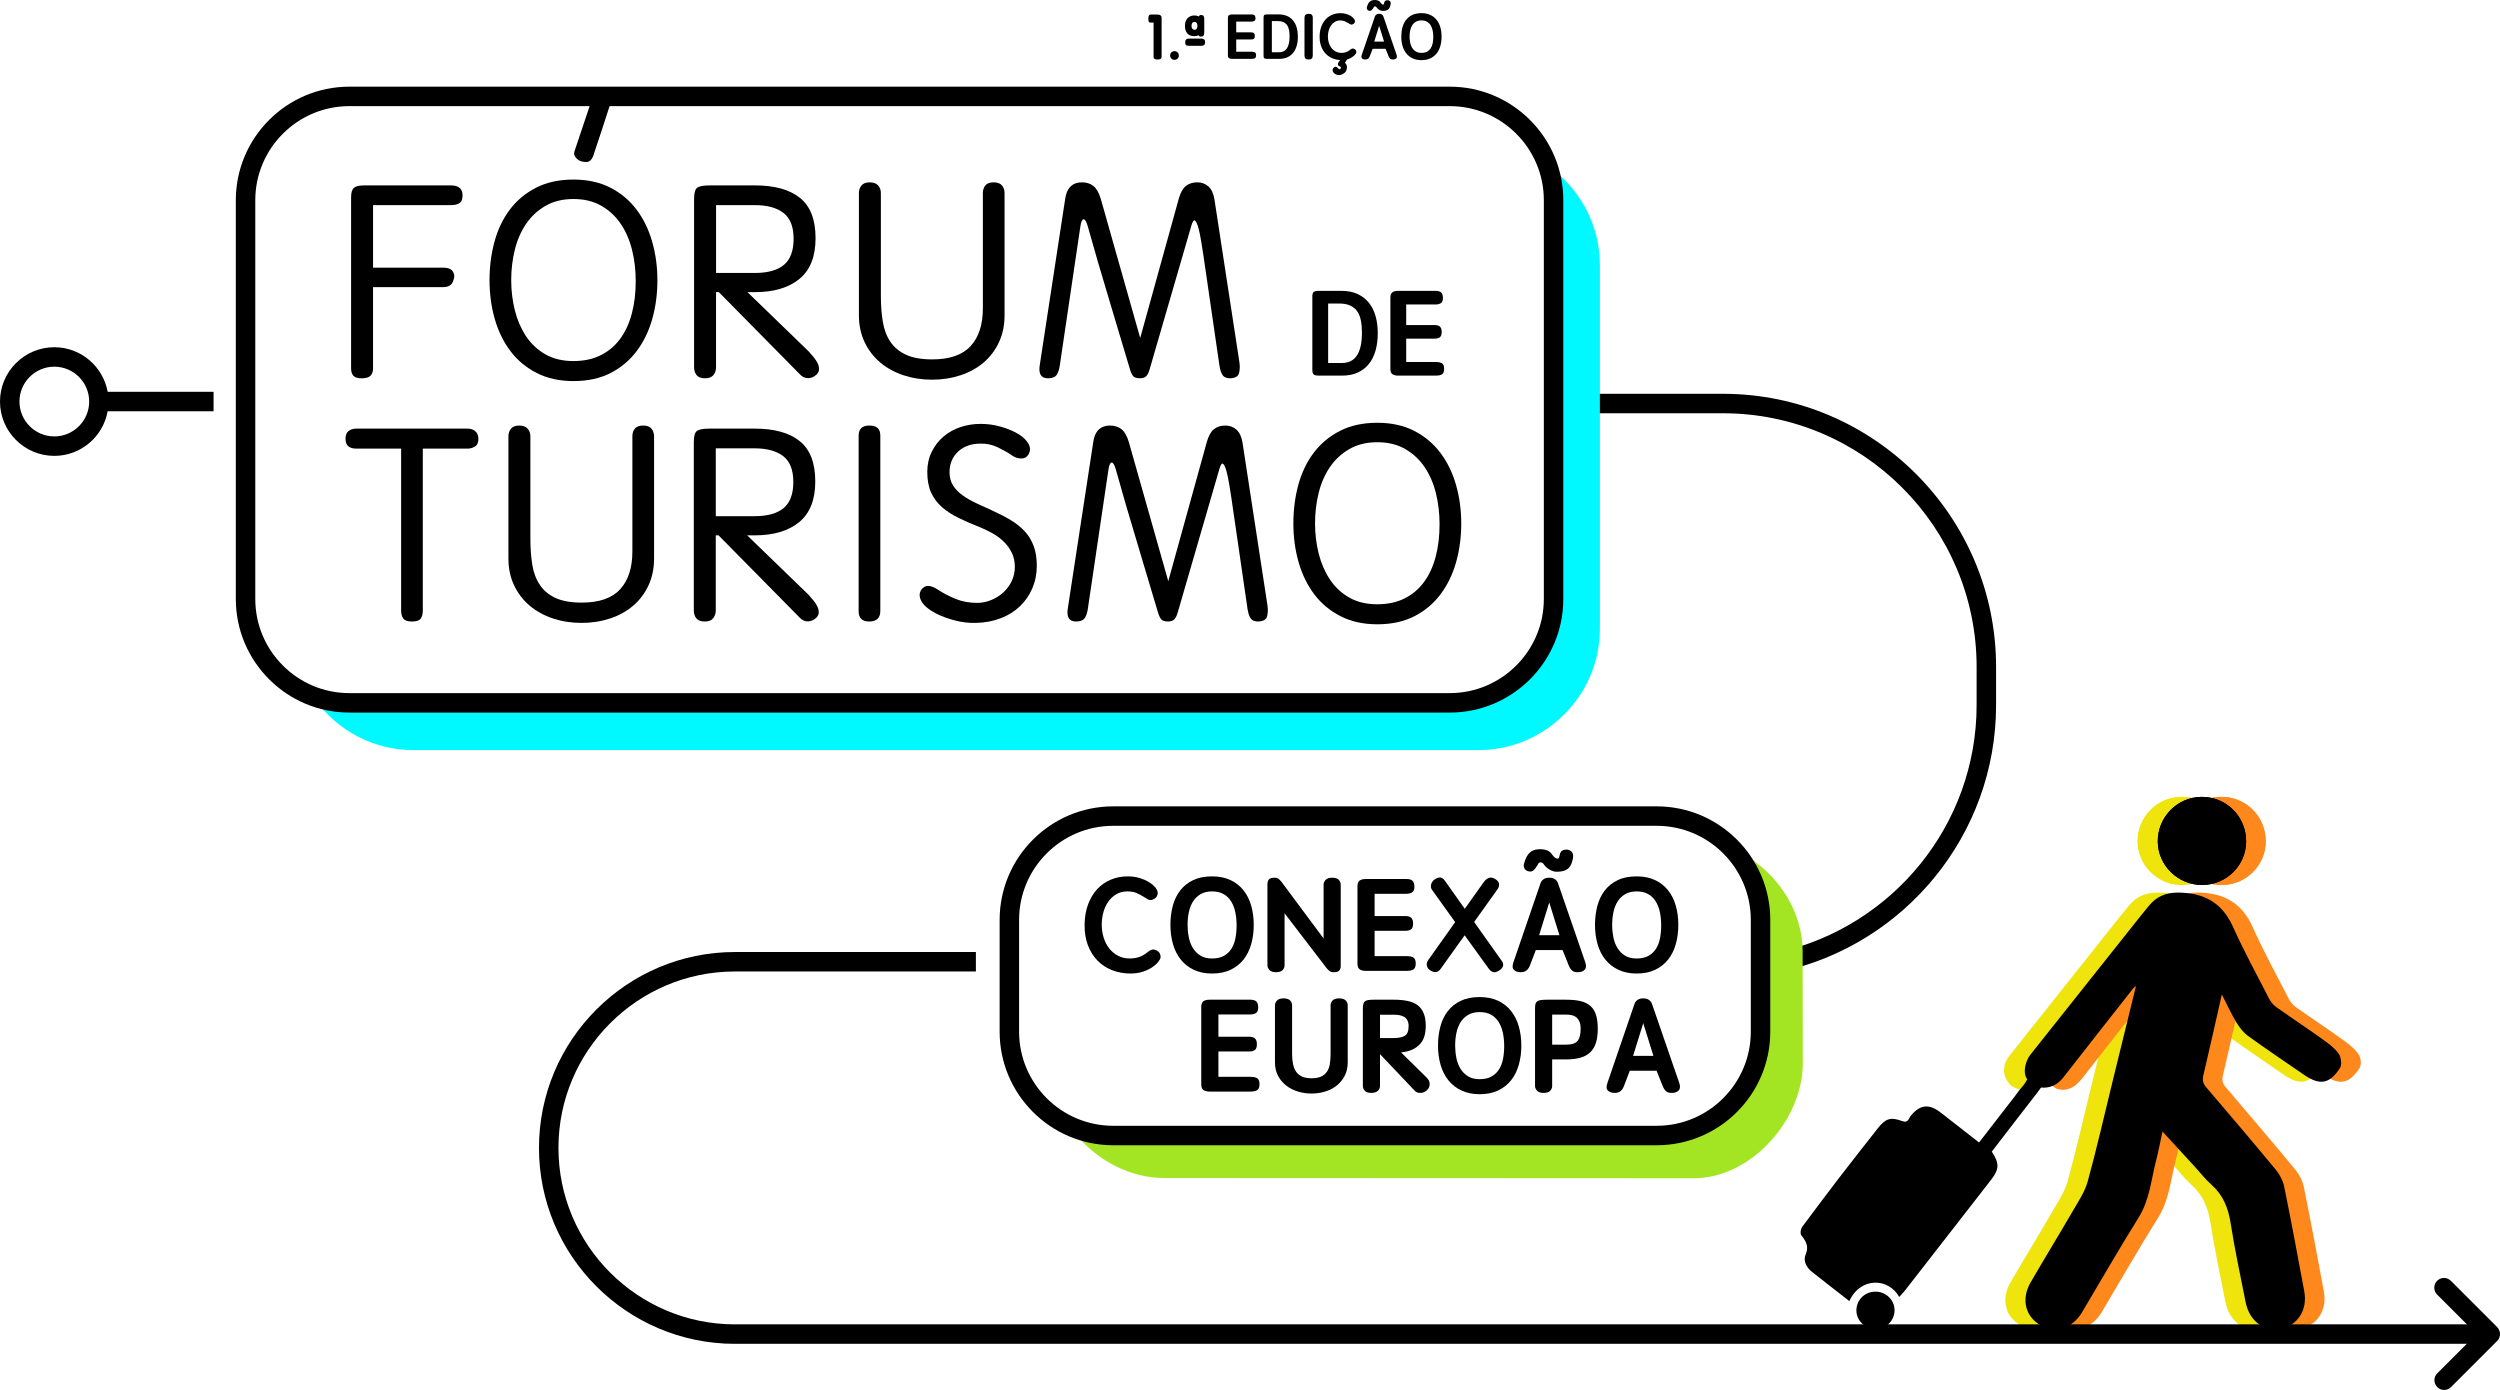 <svg xmlns="http://www.w3.org/2000/svg" id="b" viewBox="0 0 674.313 374.906"><g id="c"><g id="d"><path d="M600.411,226.866c-.045-6.714-5.399-12.003-12.076-11.93-6.53.072-11.822,5.498-11.763,12.061.059,6.494,5.531,11.785,12.111,11.708,6.494-.076,11.772-5.404,11.729-11.839Z" style="fill:#efe40c; stroke-width:0px;"></path><path d="M622.042,281.051c-4.425-3.233-9.022-6.228-13.494-9.397-.805-.57-1.505-1.443-1.96-2.327-3.3-6.406-6.76-12.745-9.707-19.312-2.949-6.571-7.885-9.218-14.819-9.259-3.271-.019-5.798,1.035-7.827,3.501-.75.911-1.506,1.816-2.24,2.74-9.933,12.5-19.86,25.005-29.798,37.502-1.255,1.577-1.959,3.19-1.55,5.323.129.674.62,1.708,1.444,2.63.97.873.608.55,1.979,1.214.436.097,1.15.294,1.377.296,2.593.02,4.191-1.471,5.661-3.357,6.233-7.997,12.51-15.959,18.777-23.929.163-.208.389-.366.822-.765-2.165,8.824-4.261,17.355-6.352,25.887-2.196,8.956-4.233,17.955-6.672,26.844-.768,2.797-2.5,5.364-3.984,7.924-3.76,6.483-7.683,12.872-11.439,19.358-2.589,4.471-1.414,9.205,2.686,11.518,4.026,2.272,8.603.871,11.195-3.474,5.082-8.519,10.004-17.137,15.261-25.547,2.986-4.777,3.38-10.198,4.72-15.393.638-2.472,1.108-4.986,1.728-7.817,3.073,3.341,5.931,6.443,8.783,9.551,1.455,1.586,2.77,3.329,4.376,4.743,3.191,2.811,4.581,6.307,5.227,10.457,1.107,7.119,2.638,14.173,4.031,21.246,1.004,5.101,4.926,8.048,9.458,7.181,4.604-.88,7.294-5.065,6.363-10.085-1.744-9.403-3.494-18.807-5.399-28.178-.329-1.616-1.177-3.289-2.233-4.567-6.193-7.498-12.502-14.899-18.817-22.295-.85-.995-1.088-1.878-.776-3.188,1.693-7.117,3.27-14.262,4.989-21.853,1.42,2.769,2.525,5.217,3.901,7.501.832,1.381,1.895,2.77,3.182,3.703,4.947,3.583,10.026,6.983,15.056,10.451,4.358,3.005,6.985,2.493,9.794-1.909v-2.92c-1.236-1.348-2.294-2.941-3.742-3.999Z" style="fill:#efe40c; stroke-width:0px;"></path><path d="M600.411,226.866c.043,6.435-5.235,11.763-11.729,11.839-6.58.077-12.052-5.213-12.111-11.708-.059-6.563,5.233-11.989,11.763-12.061,6.677-.074,12.032,5.216,12.076,11.93Z" style="fill:#efe40c; stroke-width:0px;"></path></g><g id="e"><path d="M611.118,226.866c-.045-6.714-5.399-12.003-12.076-11.93-6.53.072-11.822,5.498-11.763,12.061.059,6.494,5.531,11.785,12.111,11.708,6.494-.076,11.772-5.404,11.729-11.839Z" style="fill:#ff881d; stroke-width:0px;"></path><path d="M632.749,281.051c-4.425-3.233-9.022-6.228-13.494-9.397-.805-.57-1.505-1.443-1.96-2.327-3.3-6.406-6.76-12.745-9.707-19.312-2.949-6.571-7.885-9.218-14.819-9.259-3.271-.019-5.798,1.035-7.827,3.501-.75.911-1.506,1.816-2.24,2.74-9.933,12.5-19.86,25.005-29.798,37.502-1.255,1.577-2.305,3.286-1.55,5.323.283.764.246,1.378.068,1.952,1.503.617,1.814.981,3.172,1.806.238.145,1.333.38,1.561.382,2.593.02,4.191-1.471,5.661-3.357,6.233-7.997,12.51-15.959,18.777-23.929.163-.208.389-.366.822-.765-2.165,8.824-4.261,17.355-6.352,25.887-2.196,8.956-4.233,17.955-6.672,26.844-.768,2.797-2.5,5.364-3.984,7.924-3.76,6.483-7.683,12.872-11.439,19.358-2.589,4.471-1.414,9.205,2.686,11.518,4.026,2.272,8.603.871,11.195-3.474,5.082-8.519,10.004-17.137,15.261-25.547,2.986-4.777,3.38-10.198,4.72-15.393.638-2.472,1.108-4.986,1.728-7.817,3.073,3.341,5.931,6.443,8.783,9.551,1.455,1.586,2.77,3.329,4.376,4.743,3.191,2.811,4.581,6.307,5.227,10.457,1.107,7.119,2.638,14.173,4.031,21.246,1.004,5.101,4.926,8.048,9.458,7.181,4.604-.88,7.294-5.065,6.363-10.085-1.744-9.403-3.494-18.807-5.399-28.178-.329-1.616-1.177-3.289-2.233-4.567-6.193-7.498-12.502-14.899-18.817-22.295-.85-.995-1.088-1.878-.776-3.188,1.693-7.117,3.27-14.262,4.989-21.853,1.42,2.769,2.525,5.217,3.901,7.501.832,1.381,1.895,2.77,3.182,3.703,4.947,3.583,10.026,6.983,15.056,10.451,4.358,3.005,6.985,2.493,9.794-1.909,0,0,.622-1.297,0-2.92-.529-1.38-2.294-2.941-3.742-3.999Z" style="fill:#ff881d; stroke-width:0px;"></path><path d="M611.118,226.866c.043,6.435-5.235,11.763-11.729,11.839-6.58.077-12.052-5.213-12.111-11.708-.059-6.563,5.233-11.989,11.763-12.061,6.677-.074,12.032,5.216,12.076,11.93Z" style="fill:#ff881d; stroke-width:0px;"></path></g><path d="M464.712,106.217h-38.901c.552,1.713.878,3.484.954,5.25h37.947c37.733,0,68.431,30.698,68.431,68.431v10.247c0,32.518-22.818,59.758-53.269,66.682.471,1.688.721,3.452.728,5.228,33.008-7.292,57.791-36.741,57.791-71.91v-10.247c0-40.628-33.053-73.681-73.681-73.681Z" style="fill:#000; stroke-width:0px;"></path><path d="M674.092,358.788c-.128-.318-.32-.615-.578-.873l-12.45-12.45c-1.025-1.025-2.687-1.025-3.712,0s-1.025,2.687,0,3.712l10.643,10.643-10.605,10.605c-1.025,1.025-1.025,2.687,0,3.712.513.513,1.184.769,1.856.769s1.343-.256,1.856-.769l12.45-12.45c.785-.785.958-1.939.54-2.899Z" style="fill:#000; stroke-width:0px;"></path><g id="f"><path d="M605.842,226.866c-.045-6.714-5.399-12.003-12.076-11.93-6.53.072-11.822,5.498-11.763,12.061.059,6.494,5.531,11.785,12.111,11.708,6.494-.076,11.772-5.404,11.729-11.839Z" style="fill:#000; stroke-width:0px;"></path><path d="M486.073,330.94c3.246-4.318,6.457-8.661,9.746-12.946,3.509-4.571,7.088-9.087,10.64-13.624,2.09-2.67,3.466-3.168,6.629-1.978,1.623.611,1.747-.776,2.296-1.441,2.446-2.964,4.838-3.31,7.904-.992.609.46,1.208.934,1.81,1.404,2.84,2.218,5.68,4.437,8.699,6.797,3.265-4.217,6.479-8.365,9.69-12.516.595-.769,1.127-1.593,1.78-2.307.952-1.041,1.535-2.219,1.535-2.219-1.351-1.807-.43-5.043.825-6.621,9.938-12.496,19.865-25.002,29.798-37.501.734-.923,1.491-1.829,2.24-2.74,2.029-2.466,4.555-3.52,7.827-3.501,6.933.041,11.87,2.688,14.819,9.259,2.947,6.567,6.407,12.906,9.707,19.312.455.884,1.156,1.756,1.961,2.327,4.472,3.17,9.07,6.165,13.494,9.398,1.448,1.058,3.401,2.755,3.742,3.999.341,1.244.365,2.143,0,2.92-2.809,4.402-5.436,4.914-9.794,1.909-5.03-3.468-10.109-6.868-15.056-10.451-1.287-.932-2.35-2.322-3.182-3.703-1.376-2.284-2.481-4.732-3.901-7.501-1.72,7.591-3.297,14.736-4.989,21.853-.312,1.311-.074,2.193.776,3.188,6.315,7.395,12.625,14.797,18.817,22.294,1.055,1.278,1.904,2.951,2.233,4.567,1.906,9.371,3.655,18.775,5.399,28.178.931,5.02-1.759,9.204-6.363,10.085-4.532.867-8.454-2.081-9.458-7.181-1.393-7.073-2.924-14.127-4.031-21.246-.645-4.151-2.036-7.646-5.227-10.457-1.605-1.414-2.92-3.158-4.376-4.744-2.852-3.108-5.71-6.209-8.783-9.551-.62,2.83-1.09,5.345-1.728,7.817-1.341,5.196-1.735,10.616-4.72,15.393-5.256,8.41-10.179,17.028-15.261,25.547-2.592,4.345-7.169,5.745-11.195,3.473-4.099-2.313-5.275-7.046-2.685-11.518,3.756-6.486,7.679-12.875,11.439-19.358,1.485-2.56,3.217-5.127,3.984-7.924,2.439-8.889,4.476-17.888,6.672-26.844,2.092-8.532,4.187-17.063,6.352-25.887-.433.399-.659.558-.822.765-6.267,7.97-12.545,15.932-18.777,23.929-1.47,1.886-3.529,2.998-6.02,2.736,0,0-.695.976-.989,1.353-4.132,5.305-8.223,10.643-12.291,15.929,2.086,3.182,2.043,4.733-.22,7.646-7.751,9.981-15.514,19.952-23.281,29.92-.445.571-.97,1.08-1.474,1.635-2.869-5.175-10.47-5.466-13.448,1.129-3.329-2.606-6.655-5.209-9.981-7.812-1.566-1.225-2.557-3.019-1.815-4.74.908-2.106.164-3.462-.947-4.956-.538-.433-.538-1.5,0-2.503Z" style="fill:#000; stroke-width:0px;"></path><path d="M605.842,226.866c.043,6.435-5.235,11.763-11.729,11.839-6.58.077-12.052-5.213-12.111-11.708-.059-6.563,5.233-11.989,11.763-12.061,6.677-.074,12.032,5.216,12.076,11.93Z" style="fill:#000; stroke-width:0px;"></path><path d="M505.914,358.485c-2.85.014-5.255-2.355-5.197-5.119.059-2.788,2.275-4.951,5.099-4.977,2.799-.026,5.116,2.157,5.188,4.891.075,2.841-2.223,5.191-5.091,5.205Z" style="fill:#000; stroke-width:0px;"></path></g><path d="M671.183,357.214H198.217c-26.241,0-47.59-21.349-47.59-47.59s21.349-47.59,47.59-47.59h65.005v-5.25h-65.005c-29.136,0-52.84,23.704-52.84,52.84s23.704,52.84,52.84,52.84h472.966v-5.25Z" style="fill:#000; stroke-width:0px;"></path><path d="M418.681,45.571c.764,2.837,1.208,5.804,1.208,8.878v101.703c0,18.67-15.06,33.945-33.466,33.945H92.726c-2.526,0-4.979-.313-7.349-.857,5.99,7.916,15.454,13.078,26.088,13.078h287.323c18.007,0,32.74-14.733,32.74-32.74v-98.092c0-10.531-5.061-19.916-12.847-25.915Z" style="fill:#00f9ff; stroke-width:0px;"></path><path d="M391.036,192.199H94.232c-16.886,0-30.625-13.739-30.625-30.625V54.001c0-16.886,13.739-30.625,30.625-30.625h296.804c16.886,0,30.625,13.739,30.625,30.625v107.574c0,16.886-13.739,30.625-30.625,30.625ZM94.232,28.626c-13.991,0-25.375,11.384-25.375,25.375v107.574c0,13.991,11.384,25.375,25.375,25.375h296.804c13.991,0,25.375-11.384,25.375-25.375V54.001c0-13.991-11.384-25.375-25.375-25.375H94.232Z" style="fill:#000; stroke-width:0px;"></path><path d="M14.653,93.656c-8.08,0-14.653,6.573-14.653,14.653s6.573,14.653,14.653,14.653c7.18,0,13.142-5.2,14.386-12.028h28.567v-5.25h-28.567c-1.244-6.827-7.206-12.028-14.386-12.028ZM14.653,117.712c-5.185,0-9.403-4.218-9.403-9.403s4.218-9.403,9.403-9.403,9.401,4.218,9.401,9.403-4.218,9.403-9.401,9.403Z" style="fill:#000; stroke-width:0px;"></path><path d="M119.517,72.198c1.596,0,2.546.501,2.847,1.499.25.552.226,1.176-.075,1.875-.301,1.251-1.224,1.875-2.772,1.875h-18.895v21.892c0,.851-.226,1.512-.673,1.986-.451.475-1.251.713-2.399.713-1.101,0-1.849-.238-2.249-.713-.403-.473-.602-1.135-.602-1.986v-46.108c0-1.249.25-2.099.752-2.55.499-.449,1.398-.673,2.697-.673h23.468c2.099,0,3.148.899,3.148,2.698,0,1-.263,1.687-.786,2.061-.526.376-1.34.562-2.437.562h-20.918v16.869h18.895Z" style="fill:#000; stroke-width:0px;"></path><path d="M154.677,48.431c3.797,0,7.109.726,9.933,2.176s5.175,3.411,7.048,5.884c1.876,2.475,3.288,5.361,4.238,8.659.947,3.3,1.422,6.774,1.422,10.421,0,3.7-.461,7.186-1.384,10.459-.926,3.274-2.324,6.161-4.201,8.659-1.873,2.5-4.225,4.474-7.048,5.923s-6.159,2.174-10.008,2.174c-3.75,0-7.048-.725-9.895-2.174-2.851-1.449-5.212-3.411-7.085-5.886-1.876-2.475-3.288-5.361-4.238-8.659s-1.422-6.797-1.422-10.497c0-3.647.448-7.121,1.347-10.421.902-3.298,2.29-6.185,4.163-8.659,1.873-2.473,4.235-4.435,7.085-5.884,2.847-1.449,6.197-2.176,10.045-2.176ZM154.677,97.388c2.799,0,5.247-.525,7.349-1.574,2.099-1.049,3.845-2.524,5.247-4.423,1.398-1.899,2.447-4.173,3.148-6.822s1.049-5.573,1.049-8.772c0-2.898-.325-5.672-.974-8.323-.649-2.649-1.661-4.997-3.035-7.048-1.374-2.047-3.124-3.685-5.25-4.91-2.123-1.224-4.635-1.837-7.533-1.837s-5.411.614-7.533,1.837c-2.126,1.225-3.876,2.849-5.25,4.874-1.374,2.023-2.386,4.348-3.035,6.971-.649,2.625-.974,5.361-.974,8.21,0,2.799.325,5.5.974,8.097.649,2.599,1.647,4.924,2.998,6.973,1.35,2.051,3.086,3.686,5.212,4.91,2.123,1.225,4.659,1.837,7.608,1.837Z" style="fill:#000; stroke-width:0px;"></path><path d="M187.216,53.604c0-1.548.273-2.536.824-2.962.55-.424,1.699-.636,3.449-.636h12.144c5.298,0,9.348,1.125,12.147,3.374s4.197,5.874,4.197,10.871c0,4.948-1.449,8.61-4.348,10.984s-6.897,3.562-11.997,3.562h-2.023l16.495,15.969c.499.55.974,1.099,1.425,1.649.448.55.796,1.101,1.049,1.649.25.55.362,1.075.335,1.574-.024.501-.236.95-.636,1.35-.649.649-1.401.986-2.249,1.012-.851.026-1.6-.313-2.249-1.012l-21.892-22.191h-.749v20.241c0,.851-.239,1.564-.714,2.138s-1.213.861-2.211.861c-1.101,0-1.873-.287-2.324-.861s-.673-1.287-.673-2.138v-45.433ZM193.14,73.623h10.493c3.449,0,6.05-.725,7.8-2.176,1.747-1.449,2.622-3.797,2.622-7.046s-.913-5.573-2.734-6.973c-1.825-1.4-4.385-2.1-7.687-2.1h-10.493v18.295Z" style="fill:#000; stroke-width:0px;"></path><path d="M231.67,52.105c0-.849.236-1.548.714-2.099.472-.55,1.21-.825,2.211-.825s1.747.275,2.249.825c.499.55.749,1.249.749,2.099v27.665c0,2.548.174,4.886.526,7.01.349,2.124,1.036,3.936,2.061,5.435,1.022,1.5,2.437,2.663,4.235,3.486,1.801.825,4.149,1.237,7.048,1.237,4.696,0,8.145-1.2,10.346-3.599,2.198-2.399,3.298-5.797,3.298-10.196v-31.039c0-.849.226-1.548.677-2.099.448-.55,1.196-.825,2.249-.825.998,0,1.736.275,2.211.825.472.55.711,1.249.711,2.099v32.913c0,2.698-.499,5.124-1.5,7.272-.998,2.15-2.372,3.973-4.122,5.474-1.75,1.499-3.825,2.649-6.224,3.449-2.399.798-4.973,1.2-7.721,1.2s-5.322-.402-7.721-1.2c-2.399-.8-4.488-1.95-6.262-3.449-1.774-1.5-3.175-3.324-4.197-5.474-1.025-2.148-1.538-4.573-1.538-7.272v-32.913Z" style="fill:#000; stroke-width:0px;"></path><path d="M334.309,97.764c.15,1.049.113,2.011-.113,2.886-.226.873-1.039,1.336-2.437,1.386-.899,0-1.548-.261-1.948-.786-.4-.526-.701-1.412-.899-2.663l-4.351-29.914c-.147-.948-.335-2.124-.561-3.524-.226-1.398-.475-2.611-.749-3.635-.277-1.025-.578-1.687-.902-1.988-.325-.299-.663.15-1.012,1.35l-11.17,38.461c-.25.95-.564,1.637-.937,2.061-.376.424-.964.637-1.764.637-.851,0-1.449-.186-1.798-.562-.352-.374-.677-1.087-.974-2.136-1.9-6.448-3.814-12.845-5.735-19.194-1.924-6.347-3.787-12.746-5.585-19.192-.352-1.2-.714-1.8-1.09-1.8-.373,0-.663.6-.861,1.8l-5.547,37.485c-.15,1.152-.438,2.037-.861,2.663-.427.624-1.213.937-2.362.937-1.9,0-2.625-1.249-2.174-3.748l6.822-44.61c.198-1.499.687-2.623,1.463-3.374.772-.75,1.784-1.125,3.035-1.125s2.287.326,3.11.974c.824.651,1.487,1.8,1.986,3.449l10.647,37.562,10.421-37.637c.451-1.598,1.087-2.722,1.911-3.374.827-.648,1.839-.974,3.039-.974s2.211.374,3.035,1.125,1.36,1.9,1.613,3.449l6.747,44.01Z" style="fill:#000; stroke-width:0px;"></path><path d="M361.81,78.453c1.706,0,3.175.291,4.409.87,1.237.579,2.252,1.377,3.052,2.394.796,1.017,1.388,2.22,1.771,3.608.383,1.389.574,2.893.574,4.51,0,1.728-.198,3.297-.591,4.708-.393,1.41-.995,2.618-1.805,3.623-.807,1.007-1.815,1.782-3.015,2.329-1.203.547-2.615.82-4.231.82h-6.234c-.766,0-1.251-.126-1.459-.378s-.311-.617-.311-1.099v-19.91c0-.48.099-.848.294-1.099.198-.251.69-.378,1.477-.378h6.07ZM358.234,97.905h3.739c3.585,0,5.376-2.722,5.376-8.167,0-1.248-.096-2.362-.294-3.346s-.537-1.81-1.015-2.476c-.482-.667-1.118-1.176-1.904-1.524-.786-.35-1.784-.526-2.984-.526h-2.919v16.041Z" style="fill:#000; stroke-width:0px;"></path><path d="M379.292,97.641h7.937c.831,0,1.422.132,1.771.395.349.261.526.743.526,1.442s-.178,1.181-.526,1.444c-.349.261-.94.393-1.771.393h-10.104c-.656,0-1.169-.126-1.542-.378s-.557-.726-.557-1.427v-19.253c0-.677.174-1.148.526-1.41.349-.263.872-.395,1.572-.395h10.138c.632,0,1.107.137,1.425.41s.485.75.509,1.427c.021.678-.144,1.154-.492,1.427-.352.273-.844.41-1.477.41h-7.937v5.544h7.608c.701,0,1.203.147,1.507.443.308.294.461.771.461,1.427s-.154,1.119-.461,1.393c-.304.273-.807.41-1.507.41h-7.608v6.298Z" style="fill:#000; stroke-width:0px;"></path><path d="M114.041,121.005v43.634c0,1.001-.198,1.75-.598,2.249s-1.176.75-2.324.75-1.924-.261-2.324-.786c-.4-.526-.602-1.263-.602-2.213v-43.634h-12.069c-.899,0-1.613-.198-2.136-.6-.526-.4-.79-1.099-.79-2.099,0-.948.277-1.637.827-2.063.547-.424,1.248-.636,2.099-.636h29.989c.848,0,1.548.238,2.099.711.55.477.824,1.162.824,2.063,0,1-.311,1.687-.937,2.061-.625.376-1.289.562-1.986.562h-12.072Z" style="fill:#000; stroke-width:0px;"></path><path d="M137.133,117.707c0-.849.236-1.548.714-2.099.472-.55,1.21-.825,2.211-.825s1.747.275,2.249.825c.499.55.749,1.249.749,2.099v27.665c0,2.548.174,4.886.526,7.01.349,2.124,1.036,3.936,2.061,5.435,1.022,1.5,2.437,2.663,4.235,3.486,1.801.825,4.149,1.237,7.048,1.237,4.696,0,8.145-1.2,10.346-3.599,2.198-2.399,3.298-5.797,3.298-10.196v-31.039c0-.849.226-1.548.677-2.099.448-.55,1.196-.825,2.249-.825.998,0,1.736.275,2.211.825.472.55.711,1.249.711,2.099v32.913c0,2.698-.499,5.124-1.5,7.272-.998,2.15-2.372,3.973-4.122,5.474-1.75,1.499-3.825,2.649-6.224,3.449-2.399.798-4.973,1.2-7.721,1.2s-5.322-.402-7.721-1.2c-2.399-.8-4.488-1.95-6.262-3.449-1.774-1.5-3.175-3.324-4.197-5.474-1.025-2.148-1.538-4.573-1.538-7.272v-32.913Z" style="fill:#000; stroke-width:0px;"></path><path d="M187.141,119.205c0-1.548.273-2.536.824-2.962.55-.424,1.699-.636,3.449-.636h12.144c5.298,0,9.348,1.125,12.147,3.374s4.197,5.874,4.197,10.871c0,4.948-1.449,8.61-4.348,10.984s-6.897,3.562-11.997,3.562h-2.023l16.495,15.969c.499.55.974,1.099,1.425,1.649.448.55.796,1.101,1.049,1.649.25.55.362,1.075.335,1.574-.024.501-.236.95-.636,1.35-.649.649-1.401.986-2.249,1.012-.851.026-1.6-.313-2.249-1.012l-21.892-22.191h-.749v20.241c0,.851-.239,1.564-.714,2.138s-1.213.861-2.211.861c-1.101,0-1.873-.287-2.324-.861s-.673-1.287-.673-2.138v-45.433ZM193.064,139.224h10.493c3.449,0,6.05-.725,7.8-2.176,1.747-1.449,2.622-3.797,2.622-7.046s-.913-5.573-2.734-6.973c-1.825-1.4-4.385-2.1-7.687-2.1h-10.493v18.295Z" style="fill:#000; stroke-width:0px;"></path><path d="M237.443,164.789c0,1.899-1.001,2.849-2.998,2.849-1.9,0-2.851-.925-2.851-2.774v-47.308c0-1.847.95-2.774,2.851-2.774.998,0,1.747.214,2.249.637.499.426.749,1.136.749,2.136v47.233Z" style="fill:#000; stroke-width:0px;"></path><path d="M256.112,127.378c0,1.4.325,2.599.974,3.599s1.5,1.875,2.55,2.623c1.049.75,2.259,1.451,3.633,2.1s2.786,1.301,4.238,1.948c1.897.851,3.599,1.724,5.096,2.625,1.5.899,2.775,1.924,3.825,3.073,1.049,1.152,1.849,2.475,2.399,3.973.55,1.5.824,3.25.824,5.248,0,2.201-.4,4.237-1.2,6.111-.8,1.873-1.924,3.498-3.374,4.872-1.449,1.376-3.186,2.451-5.209,3.225-2.027.774-4.238,1.186-6.638,1.237-1.897.048-3.76-.164-5.585-.637-1.825-.477-3.459-1.061-4.908-1.762-2.15-1.099-3.551-2.249-4.201-3.449s-.649-2.249,0-3.15c.55-.699,1.186-1.024,1.914-.974.721.05,1.511.35,2.362.899,1.497,1.001,3.134,1.863,4.908,2.587s3.712,1.087,5.811,1.087c1.299,0,2.56-.25,3.787-.75,1.224-.499,2.311-1.174,3.261-2.023s1.712-1.875,2.287-3.074.861-2.499.861-3.898-.273-2.663-.824-3.787-1.275-2.123-2.174-2.998-1.911-1.624-3.035-2.249-2.239-1.162-3.336-1.613c-2.051-.798-3.951-1.624-5.701-2.473s-3.261-1.825-4.536-2.924c-1.271-1.099-2.259-2.411-2.96-3.936s-1.049-3.385-1.049-5.587c0-1.998.4-3.811,1.2-5.435s1.859-2.999,3.186-4.124c1.323-1.125,2.851-1.974,4.573-2.55,1.726-.574,3.534-.861,5.435-.861s3.75.261,5.551.786c1.798.526,3.336,1.176,4.611,1.95,1.271.776,2.184,1.649,2.734,2.623.55.976.55,1.938,0,2.886-.448.75-1.125,1.114-2.023,1.089s-1.726-.313-2.475-.863c-1.001-.699-2.249-1.412-3.75-2.136-1.497-.725-3.049-1.061-4.648-1.012-2.546,0-4.583.725-6.108,2.174-1.528,1.449-2.287,3.298-2.287,5.547Z" style="fill:#000; stroke-width:0px;"></path><path d="M341.879,163.365c.15,1.049.113,2.011-.113,2.886-.226.873-1.039,1.336-2.437,1.386-.899,0-1.548-.261-1.948-.786-.4-.526-.701-1.412-.899-2.663l-4.351-29.914c-.147-.948-.335-2.124-.561-3.524-.226-1.398-.475-2.611-.749-3.635-.277-1.025-.578-1.687-.902-1.988-.325-.299-.663.15-1.012,1.35l-11.17,38.461c-.25.95-.564,1.637-.937,2.061-.376.424-.964.637-1.764.637-.851,0-1.449-.186-1.798-.562-.352-.374-.677-1.087-.974-2.136-1.9-6.448-3.814-12.845-5.735-19.194-1.924-6.347-3.787-12.746-5.585-19.192-.352-1.2-.714-1.8-1.09-1.8-.373,0-.663.6-.861,1.8l-5.547,37.485c-.15,1.152-.438,2.037-.861,2.663-.427.624-1.213.937-2.362.937-1.9,0-2.625-1.249-2.174-3.748l6.822-44.61c.198-1.499.687-2.623,1.463-3.374.772-.75,1.784-1.125,3.035-1.125s2.287.326,3.11.974c.824.651,1.487,1.8,1.986,3.449l10.647,37.562,10.421-37.637c.451-1.598,1.087-2.722,1.911-3.374.827-.648,1.839-.974,3.039-.974s2.211.374,3.035,1.125,1.36,1.9,1.613,3.449l6.747,44.01Z" style="fill:#000; stroke-width:0px;"></path><path d="M371.493,114.032c3.797,0,7.109.726,9.933,2.176s5.175,3.411,7.048,5.884c1.876,2.475,3.288,5.361,4.238,8.659.947,3.3,1.422,6.774,1.422,10.421,0,3.7-.461,7.186-1.384,10.459-.926,3.274-2.324,6.161-4.201,8.659-1.873,2.5-4.225,4.474-7.048,5.923s-6.159,2.174-10.008,2.174c-3.75,0-7.048-.725-9.895-2.174-2.851-1.449-5.212-3.411-7.085-5.886-1.876-2.475-3.288-5.361-4.238-8.659s-1.422-6.797-1.422-10.497c0-3.647.448-7.121,1.347-10.421.902-3.298,2.29-6.185,4.163-8.659,1.873-2.473,4.235-4.435,7.085-5.884,2.847-1.449,6.197-2.176,10.045-2.176ZM371.493,162.989c2.799,0,5.247-.525,7.349-1.574,2.099-1.049,3.845-2.524,5.247-4.423,1.398-1.899,2.447-4.173,3.148-6.822s1.049-5.573,1.049-8.772c0-2.898-.325-5.672-.974-8.323-.649-2.649-1.661-4.997-3.035-7.048-1.374-2.047-3.124-3.685-5.25-4.91-2.123-1.224-4.635-1.837-7.533-1.837s-5.411.614-7.533,1.837c-2.126,1.225-3.876,2.849-5.25,4.874-1.374,2.023-2.386,4.348-3.035,6.971-.649,2.625-.974,5.361-.974,8.21,0,2.799.325,5.5.974,8.097.649,2.599,1.647,4.924,2.998,6.973,1.35,2.051,3.086,3.686,5.212,4.91,2.123,1.225,4.659,1.837,7.608,1.837Z" style="fill:#000; stroke-width:0px;"></path><path d="M313.315,15.381c0,.446-.362.67-1.083.67s-1.083-.224-1.083-.67V6.094h-.841c-.219,0-.369-.068-.448-.207-.082-.138-.12-.424-.12-.86,0-.414.051-.699.161-.86s.28-.241.509-.241h1.719c.79,0,1.186.297,1.186.894v10.56Z" style="fill:#000; stroke-width:0px;"></path><path d="M315.619,14.968c0-.332.113-.61.335-.834.226-.224.502-.335.834-.335s.612.111.834.335c.226.224.335.502.335.834,0,.333-.109.612-.335.834-.222.224-.502.337-.834.337s-.608-.113-.834-.337c-.222-.222-.335-.501-.335-.834Z" style="fill:#000; stroke-width:0px;"></path><path d="M323.942,9.878c-.195,0-.342-.036-.438-.104-.099-.068-.164-.166-.198-.292-.332.185-.721.275-1.169.275-.824,0-1.453-.246-1.883-.74-.431-.492-.646-1.169-.646-2.029,0-.47.068-.882.198-1.239.133-.354.314-.649.55-.885.236-.234.509-.41.827-.525.314-.115.656-.171,1.022-.171.438,0,.82.091,1.152.275.092-.265.294-.396.602-.396.311,0,.53.084.663.25s.198.432.198.8v3.732c0,.699-.294,1.049-.878,1.049ZM324.027,10.411c.69,0,1.032.326,1.032.979,0,.643-.342.964-1.032.964h-3.319c-.41,0-.687-.07-.824-.207-.137-.138-.205-.39-.205-.757,0-.653.342-.979,1.029-.979h3.319ZM321.382,6.988c0,.333.075.591.232.774.154.183.369.275.643.275.229,0,.407-.103.533-.309s.191-.448.191-.723c0-.332-.072-.598-.208-.8-.137-.2-.314-.301-.533-.301-.297,0-.516.094-.653.284s-.205.456-.205.8Z" style="fill:#000; stroke-width:0px;"></path><path d="M333.437,13.954h4.16c.438,0,.745.068.93.205.185.138.273.39.273.757s-.089.619-.273.757c-.185.137-.492.207-.93.207h-5.294c-.345,0-.615-.067-.81-.198s-.294-.381-.294-.749V4.838c0-.355.092-.602.277-.74.185-.137.458-.205.827-.205h5.312c.332,0,.581.072.749.214.167.144.256.393.267.749s-.075.605-.256.749c-.185.144-.444.215-.776.215h-4.16v2.905h3.989c.366,0,.629.079.79.232.161.156.243.405.243.749s-.082.588-.243.731-.424.214-.79.214h-3.989v3.303Z" style="fill:#000; stroke-width:0px;"></path><path d="M344.925,3.893c.892,0,1.665.152,2.311.455.649.304,1.183.723,1.6,1.256.42.533.728,1.164.93,1.892s.301,1.516.301,2.365c0,.906-.103,1.728-.311,2.468-.205.738-.52,1.372-.943,1.9-.424.526-.954.933-1.583,1.22-.632.287-1.371.431-2.218.431h-3.268c-.403,0-.656-.067-.766-.198s-.164-.325-.164-.576V4.667c0-.253.051-.444.154-.578.103-.132.362-.197.776-.197h3.182ZM343.048,14.091h1.962c1.88,0,2.82-1.427,2.82-4.283,0-.653-.051-1.237-.154-1.753-.106-.516-.284-.948-.533-1.299-.253-.349-.584-.615-.998-.8-.414-.183-.937-.275-1.565-.275h-1.531v8.41Z" style="fill:#000; stroke-width:0px;"></path><path d="M354.088,14.95c0,.367-.089.643-.267.825s-.468.275-.868.275-.684-.092-.851-.275-.25-.453-.25-.808V4.821c0-.733.366-1.101,1.101-1.101.366,0,.646.08.844.241.195.161.291.441.291.843v10.146Z" style="fill:#000; stroke-width:0px;"></path><path d="M359.523,15.793c-.537-.205-1.029-.492-1.477-.86-.448-.366-.831-.802-1.145-1.307-.314-.504-.557-1.072-.731-1.702-.171-.631-.253-1.318-.239-2.063.01-.998.164-1.887.455-2.666.294-.779.687-1.439,1.186-1.977.499-.54,1.09-.952,1.774-1.239.68-.287,1.418-.431,2.208-.431.561,0,1.077.072,1.548.215.468.144.878.321,1.22.533.345.212.615.436.81.672.195.234.304.438.325.61.024.149.014.275-.024.378-.041.104-.072.178-.096.224-.034.058-.096.126-.188.207s-.202.144-.328.19c-.205.091-.407.085-.602-.019-.195-.103-.414-.231-.653-.386-.243-.156-.526-.304-.851-.448-.328-.142-.731-.214-1.213-.214-.54,0-1.019.123-1.436.369-.42.246-.769.571-1.049.972-.28.4-.492.861-.636,1.384-.144.521-.215,1.063-.215,1.625s.079,1.109.239,1.642.4,1.005.714,1.418c.314.412.708.742,1.179.988.468.248,1.015.364,1.634.354.321-.012.602-.05.841-.113.243-.062.455-.14.639-.232.181-.091.349-.191.496-.301.15-.108.301-.22.448-.335.287-.207.567-.246.844-.12.263.103.441.246.533.429.092.185.126.373.103.567-.024.115-.099.258-.222.431-.126.173-.297.347-.509.525s-.468.35-.766.516-.625.301-.981.403l-.602.894c.161.15.294.32.396.508.103.19.154.393.154.612,0,.297-.038.569-.109.817-.075.246-.215.472-.424.678-.181.183-.424.347-.721.49s-.578.215-.841.215c-.287,0-.567-.055-.837-.164-.267-.109-.489-.267-.66-.473-.161-.183-.256-.395-.284-.636-.031-.241.031-.441.181-.602.273-.287.52-.405.738-.354.219.053.465.239.738.561.092.115.208.14.345.077s.219-.198.239-.405c.014-.091-.01-.162-.068-.214-.058-.053-.12-.091-.188-.113-.092-.022-.185-.063-.277-.12-.092-.058-.161-.135-.215-.232-.051-.097-.072-.212-.058-.344.01-.133.075-.284.188-.456l.396-.567c-.677-.046-1.319-.185-1.928-.414Z" style="fill:#000; stroke-width:0px;"></path><path d="M370.238,13.163l-.755,1.977c-.106.275-.25.496-.431.661-.185.167-.455.25-.81.25s-.639-.097-.851-.292-.236-.526-.075-.996l3.541-10.336c.058-.185.181-.347.369-.49.191-.144.444-.215.766-.215s.578.072.766.215.311.306.369.49l3.579,10.37c.137.436.099.754-.113.954s-.496.301-.851.301c-.355.012-.619-.065-.79-.232-.174-.166-.304-.362-.396-.593l-.827-2.063h-3.49ZM373.301.969c.055-.321.14-.547.256-.68.116-.132.314-.208.602-.231.277-.024.513.055.714.231.202.179.273.468.215.87-.116.665-.335,1.13-.663,1.393-.325.263-.817.395-1.47.395-.15,0-.304-.026-.465-.077s-.314-.121-.465-.207c-.147-.085-.291-.19-.42-.309-.133-.12-.239-.243-.318-.369l.017.017c-.137-.207-.304-.299-.499-.275-.068.01-.126.038-.171.077-.048.041-.109.14-.191.301-.161.275-.318.485-.472.627-.154.144-.342.205-.561.181h.017c-.284-.022-.499-.14-.643-.352s-.164-.467-.062-.766v.017c.174-.653.438-1.126.793-1.418s.848-.422,1.477-.388c.277.012.53.07.766.173s.424.258.561.465c.263.378.502.573.721.584.082.012.137,0,.171-.034s.065-.104.089-.207v-.017ZM373.318,11.22l-1.326-4.266-1.323,4.266h2.649Z" style="fill:#000; stroke-width:0px;"></path><path d="M383.394,3.548c.93,0,1.736.164,2.417.49.684.326,1.248.774,1.695,1.342s.779,1.236.998,2.003c.215.769.325,1.6.325,2.495s-.109,1.728-.325,2.502c-.219.774-.55,1.444-.998,2.011s-1.012,1.015-1.695,1.342c-.68.326-1.487.49-2.417.49-.892,0-1.678-.157-2.355-.473-.677-.314-1.244-.754-1.702-1.316-.458-.561-.803-1.232-1.032-2.011s-.345-1.629-.345-2.545c0-.884.103-1.712.311-2.485.205-.774.53-1.446.971-2.013s1.005-1.015,1.685-1.342c.684-.326,1.504-.49,2.468-.49ZM383.394,14.263c.608,0,1.114-.113,1.524-.337.407-.222.735-.53.988-.919s.431-.848.533-1.376c.103-.526.154-1.095.154-1.702s-.058-1.181-.171-1.719c-.116-.54-.297-1.01-.55-1.412-.253-.4-.584-.716-.991-.945s-.902-.344-1.487-.344-1.08.116-1.487.352c-.407.234-.738.55-.988.945-.253.396-.438.858-.55,1.384-.116.528-.174,1.09-.174,1.687,0,.538.051,1.072.157,1.598.103.528.28.998.533,1.412.25.412.581.745.988.996.407.253.913.379,1.521.379Z" style="fill:#000; stroke-width:0px;"></path><path d="M160.029,42.001c-.502,1.35-1.326,1.9-2.475,1.649-.851-.048-1.552-.374-2.099-.974-.55-.6-.725-1.2-.526-1.8l4.619-13.777c.4-1.449,6.287-2.835,5.238.388-1.049,3.225-3.609,11.215-4.757,14.513Z" style="fill:#000; stroke-width:0px;"></path><path d="M486.214,256.581c0-10.099-5.846-19.659-14.203-25.062,2.395,4.21,3.781,8.935,3.781,13.777l.051,30.397c0,15.519-14.675,31.301-30.832,31.301l-149.885-.073c-1.484,0-2.957-.149-4.418-.367,5.739,6.723,14.397,11.181,23.298,11.181l142.868.073c15.4,0,29.388-15.662,29.388-31.061l-.048-30.164Z" style="fill:#a3e523; stroke-width:0px;"></path><path d="M446.862,308.903h-146.61c-16.886,0-30.625-13.739-30.625-30.625v-30.158c0-16.886,13.739-30.625,30.625-30.625h146.61c16.886,0,30.625,13.739,30.625,30.625v30.158c0,16.886-13.739,30.625-30.625,30.625ZM300.251,222.744c-13.991,0-25.375,11.384-25.375,25.375v30.158c0,13.991,11.384,25.375,25.375,25.375h146.61c13.991,0,25.375-11.384,25.375-25.375v-30.158c0-13.991-11.384-25.375-25.375-25.375h-146.61Z" style="fill:#000; stroke-width:0px;"></path><path d="M304.955,262.586c-1.777,0-3.432-.296-4.959-.889-1.531-.593-2.851-1.458-3.965-2.596-1.114-1.136-1.979-2.517-2.598-4.141-.615-1.624-.913-3.468-.889-5.53.024-2.061.338-3.898.943-5.51s1.422-2.975,2.454-4.09,2.252-1.967,3.661-2.56c1.412-.591,2.933-.889,4.57-.889,1.162,0,2.229.149,3.199.444.971.297,1.815.665,2.526,1.102.711.439,1.268.901,1.671,1.386.403.487.625.907.673,1.263.048.308.031.569-.051.783-.085.214-.15.367-.195.461-.072.12-.202.261-.393.427-.188.166-.414.296-.677.391-.424.19-.841.178-1.244-.036s-.851-.48-1.35-.8-1.083-.629-1.76-.925c-.673-.296-1.511-.444-2.505-.444-1.114,0-2.105.255-2.97.764-.865.511-1.586,1.179-2.167,2.01-.581.829-1.022,1.782-1.316,2.861-.297,1.08-.444,2.199-.444,3.36s.164,2.293.496,3.396.824,2.08,1.477,2.934c.653.853,1.463,1.535,2.437,2.044.971.509,2.095.752,3.377.728.663-.022,1.244-.099,1.743-.231.496-.13.933-.291,1.312-.48s.725-.396,1.032-.622c.308-.224.615-.456.926-.692.591-.427,1.172-.511,1.74-.25.547.214.913.509,1.104.889.188.379.26.771.212,1.174-.048.284-.26.67-.639,1.155s-.913.959-1.6,1.422c-.687.461-1.524.858-2.509,1.191-.981.332-2.092.497-3.322.497Z" style="fill:#000; stroke-width:0px;"></path><path d="M326.929,236.382c1.921,0,3.585.338,4.994,1.013,1.412.675,2.577,1.6,3.503,2.774.923,1.172,1.61,2.553,2.061,4.141.451,1.589.677,3.307.677,5.156s-.226,3.573-.677,5.173-1.138,2.987-2.061,4.16c-.926,1.174-2.092,2.099-3.503,2.774-1.408.675-3.073,1.013-4.994,1.013-1.849,0-3.473-.326-4.871-.978-1.401-.651-2.574-1.559-3.521-2.721-.95-1.16-1.661-2.546-2.133-4.16-.475-1.612-.711-3.365-.711-5.262,0-1.825.212-3.538.639-5.137s1.097-2.987,2.01-4.16c.909-1.174,2.071-2.099,3.483-2.774s3.11-1.013,5.103-1.013ZM326.929,258.532c1.254,0,2.304-.231,3.145-.692.841-.463,1.524-1.097,2.047-1.902.52-.807.889-1.755,1.101-2.845s.321-2.263.321-3.519-.12-2.442-.355-3.556c-.239-1.114-.619-2.085-1.138-2.916-.523-.829-1.203-1.482-2.044-1.955-.844-.473-1.87-.711-3.076-.711s-2.235.243-3.076.728c-.841.487-1.524,1.138-2.044,1.957-.523.817-.902,1.772-1.138,2.861-.236,1.09-.355,2.252-.355,3.485,0,1.114.106,2.217.321,3.307.212,1.09.578,2.063,1.101,2.916.52.853,1.203,1.542,2.044,2.063s1.89.781,3.148.781Z" style="fill:#000; stroke-width:0px;"></path><path d="M346.483,260.381c0,.475-.178.902-.533,1.28-.355.379-.95.569-1.777.569s-1.425-.202-1.781-.605c-.355-.402-.533-.817-.533-1.244v-21.972c0-.427.12-.812.355-1.155.239-.344.783-.516,1.637-.516.475,0,.858.142,1.155.427.297.284.55.569.766.853l11.235,15.111v-14.542c0-.427.178-.841.533-1.244s.947-.605,1.777-.605,1.422.19,1.777.569.533.807.533,1.28v22.044c0,.403-.12.771-.355,1.102s-.769.497-1.6.497c-.475,0-.872-.142-1.193-.427-.318-.284-.584-.567-.8-.853l-11.197-14.614v14.044Z" style="fill:#000; stroke-width:0px;"></path><path d="M370.768,257.893h8.603c.902,0,1.542.142,1.921.427.379.284.567.805.567,1.564s-.188,1.28-.567,1.564c-.379.285-1.019.427-1.921.427h-10.951c-.711,0-1.268-.137-1.671-.408s-.605-.788-.605-1.547v-20.872c0-.733.191-1.244.571-1.528.379-.285.947-.427,1.706-.427h10.985c.69,0,1.203.149,1.548.444.342.297.526.812.55,1.547s-.154,1.251-.533,1.547c-.379.297-.913.444-1.6.444h-8.603v6.009h8.248c.759,0,1.302.161,1.637.48.332.32.496.836.496,1.547s-.164,1.215-.496,1.511c-.335.297-.878.444-1.637.444h-8.248v6.827Z" style="fill:#000; stroke-width:0px;"></path><path d="M400.135,238.017c.451-.639.937-1.049,1.459-1.227.52-.178,1.09-.077,1.706.302s.96.812,1.032,1.299c.068.485-.062.966-.393,1.439l-6.327,8.853,7.571,10.667c.239.332.314.718.232,1.155-.085.439-.434.86-1.049,1.263-.663.426-1.213.569-1.654.426-.438-.142-.834-.461-1.189-.959l-6.47-8.96-6.436,8.994c-.735,1.068-1.685,1.222-2.844.463-.475-.308-.779-.718-.909-1.227s.007-1.049.41-1.618l7.219-10.168-6.296-8.781c-.26-.403-.318-.872-.178-1.405.144-.533.427-.954.854-1.263.615-.426,1.145-.622,1.583-.586s.858.326,1.261.872l5.37,7.573,5.048-7.111Z" style="fill:#000; stroke-width:0px;"></path><path d="M414.248,256.257l-1.562,4.088c-.215.569-.509,1.027-.889,1.369-.379.344-.937.516-1.671.516s-1.323-.202-1.76-.605c-.441-.402-.492-1.089-.161-2.061l7.325-21.369c.12-.379.373-.716.766-1.013.39-.296.916-.444,1.579-.444.667,0,1.193.149,1.583.444.393.297.646.634.766,1.013l7.396,21.439c.284.902.205,1.56-.232,1.974-.438.415-1.025.622-1.76.622-.735.024-1.278-.137-1.634-.48s-.629-.752-.82-1.227l-1.706-4.266h-7.219ZM420.578,231.048c.12-.663.297-1.131.533-1.403.236-.273.653-.432,1.244-.48.571-.048,1.06.113,1.477.48.414.367.564.966.444,1.794-.236,1.376-.694,2.334-1.371,2.88-.673.547-1.688.819-3.039.819-.308,0-.629-.053-.96-.161-.332-.106-.653-.248-.96-.426s-.598-.391-.872-.641c-.27-.25-.492-.502-.656-.764l.034.036c-.284-.427-.625-.617-1.029-.569-.144.024-.263.077-.355.159-.096.084-.226.291-.393.622-.332.569-.656,1.003-.978,1.299-.318.296-.704.42-1.155.373h.038c-.595-.046-1.039-.289-1.336-.728-.294-.439-.335-.966-.123-1.583v.036c.355-1.352.902-2.329,1.637-2.934.731-.603,1.753-.87,3.056-.8.571.024,1.097.142,1.583.355s.872.533,1.155.96c.547.783,1.042,1.186,1.494,1.208.164.024.284,0,.355-.07.072-.072.13-.214.178-.427v-.036ZM420.612,252.239l-2.738-8.818-2.734,8.818h5.472Z" style="fill:#000; stroke-width:0px;"></path><path d="M441.448,236.382c1.921,0,3.585.338,4.997,1.013,1.408.675,2.577,1.6,3.5,2.774.926,1.172,1.613,2.553,2.064,4.141.448,1.589.673,3.307.673,5.156s-.226,3.573-.673,5.173c-.451,1.6-1.138,2.987-2.064,4.16-.923,1.174-2.092,2.099-3.5,2.774-1.412.675-3.076,1.013-4.997,1.013-1.849,0-3.473-.326-4.871-.978s-2.57-1.559-3.521-2.721c-.947-1.16-1.658-2.546-2.133-4.16-.475-1.612-.711-3.365-.711-5.262,0-1.825.215-3.538.639-5.137.427-1.6,1.097-2.987,2.01-4.16.913-1.174,2.075-2.099,3.486-2.774,1.408-.675,3.11-1.013,5.1-1.013ZM441.448,258.532c1.258,0,2.307-.231,3.148-.692.841-.463,1.521-1.097,2.044-1.902.52-.807.889-1.755,1.101-2.845.215-1.09.321-2.263.321-3.519s-.12-2.442-.355-3.556-.615-2.085-1.138-2.916c-.52-.829-1.203-1.482-2.044-1.955s-1.866-.711-3.076-.711-2.232.243-3.076.728c-.841.487-1.521,1.138-2.044,1.957-.52.817-.899,1.772-1.138,2.861-.236,1.09-.355,2.252-.355,3.485,0,1.114.109,2.217.321,3.307s.581,2.063,1.104,2.916c.52.853,1.2,1.542,2.044,2.063.841.521,1.89.781,3.145.781Z" style="fill:#000; stroke-width:0px;"></path><path d="M328.635,290.444h8.603c.902,0,1.542.142,1.921.427.379.284.567.805.567,1.564s-.188,1.28-.567,1.564c-.379.285-1.019.427-1.921.427h-10.951c-.711,0-1.268-.137-1.671-.408s-.605-.788-.605-1.547v-20.872c0-.733.191-1.244.571-1.528.379-.285.947-.427,1.706-.427h10.985c.69,0,1.203.149,1.548.444.342.297.526.812.55,1.547s-.154,1.251-.533,1.547c-.379.297-.913.444-1.6.444h-8.603v6.009h8.248c.759,0,1.302.161,1.637.48.332.32.496.836.496,1.547s-.164,1.215-.496,1.511c-.335.297-.878.444-1.637.444h-8.248v6.827Z" style="fill:#000; stroke-width:0px;"></path><path d="M343.886,271.137c0-.427.178-.841.533-1.244s.95-.605,1.781-.605,1.422.19,1.777.569.533.807.533,1.28v13.156c0,.995.082,1.895.25,2.702.164.807.444,1.494.834,2.063.39.567.923,1.007,1.6,1.314.677.309,1.535.463,2.577.463,1.019,0,1.863-.149,2.526-.444.663-.297,1.189-.723,1.583-1.28.39-.557.656-1.239.8-2.046.14-.805.212-1.729.212-2.772v-13.156c0-.427.167-.841.499-1.244s.937-.605,1.812-.605c.831,0,1.422.19,1.777.569s.533.807.533,1.28v15.36c0,1.422-.277,2.661-.834,3.715s-1.292,1.938-2.205,2.649-1.955,1.237-3.127,1.581c-1.176.344-2.379.516-3.609.516-1.21,0-2.399-.173-3.575-.516-1.172-.344-2.222-.865-3.145-1.564-.926-.699-1.678-1.576-2.259-2.632-.581-1.054-.872-2.304-.872-3.75v-15.36Z" style="fill:#000; stroke-width:0px;"></path><path d="M367.6,271.99c0-.497.041-.901.126-1.208.082-.308.229-.545.444-.711.212-.166.516-.279.906-.338.393-.058.896-.089,1.511-.089h5.37c1.398,0,2.635.113,3.715.338,1.077.226,1.979.61,2.704,1.155.721.545,1.265,1.275,1.634,2.186.369.914.55,2.046.55,3.396,0,2.063-.468,3.64-1.405,4.729-.937,1.09-2.198,1.813-3.784,2.169-.239.048-.475.096-.711.144-.239.048-.489.082-.749.106l6.969,6.862c.475.475.721,1.02.745,1.635.024.617-.202,1.162-.673,1.635-.475.475-1.046.735-1.709.783s-1.196-.13-1.6-.533l-9.42-9.921v8.605c0,.475-.191.902-.571,1.28-.379.379-.984.569-1.812.569s-1.412-.202-1.743-.605c-.332-.402-.499-.817-.499-1.244v-20.942ZM372.224,279.99h3.732c1.302,0,2.293-.207,2.97-.622.673-.414,1.012-1.285,1.012-2.613,0-.615-.106-1.126-.321-1.53-.212-.402-.502-.716-.868-.942-.369-.226-.796-.379-1.282-.461-.485-.084-.991-.125-1.511-.125h-3.732v6.292Z" style="fill:#000; stroke-width:0px;"></path><path d="M399.103,268.933c1.921,0,3.585.338,4.994,1.013,1.412.675,2.577,1.6,3.503,2.774.923,1.172,1.61,2.553,2.061,4.141.451,1.589.677,3.307.677,5.156s-.226,3.573-.677,5.173-1.138,2.987-2.061,4.16c-.926,1.174-2.092,2.099-3.503,2.774-1.408.675-3.073,1.013-4.994,1.013-1.849,0-3.473-.326-4.871-.978-1.401-.651-2.574-1.559-3.521-2.721-.95-1.16-1.661-2.546-2.133-4.16-.475-1.612-.711-3.365-.711-5.262,0-1.825.212-3.538.639-5.137s1.097-2.987,2.01-4.16c.909-1.174,2.071-2.099,3.483-2.774s3.11-1.013,5.103-1.013ZM399.103,291.083c1.254,0,2.304-.231,3.145-.692.841-.463,1.524-1.097,2.047-1.902.52-.807.889-1.755,1.101-2.845s.321-2.263.321-3.519-.12-2.442-.355-3.556c-.239-1.114-.619-2.085-1.138-2.916-.523-.829-1.203-1.482-2.044-1.955-.844-.473-1.87-.711-3.076-.711s-2.235.243-3.076.728c-.841.487-1.524,1.138-2.044,1.957-.523.817-.902,1.772-1.138,2.861-.236,1.09-.355,2.252-.355,3.485,0,1.114.106,2.217.321,3.307.212,1.09.578,2.063,1.101,2.916.52.853,1.203,1.542,2.044,2.063s1.89.781,3.148.781Z" style="fill:#000; stroke-width:0px;"></path><path d="M414.036,271.99c0-.497.041-.901.123-1.208.085-.308.243-.545.482-.711.236-.166.574-.279,1.012-.338.438-.058,1.015-.089,1.726-.089h5.011c1.565,0,2.888.132,3.965.391,1.08.261,1.962.699,2.649,1.316s1.186,1.429,1.494,2.435c.308,1.008.461,2.246.461,3.715s-.164,2.726-.496,3.768c-.332,1.044-.841,1.897-1.531,2.56-.687.665-1.569,1.15-2.649,1.458-1.077.309-2.375.463-3.893.463h-3.732v7.181c0,.475-.178.902-.533,1.28-.355.379-.947.569-1.777.569s-1.422-.202-1.777-.605c-.355-.402-.533-.817-.533-1.244v-20.942ZM418.657,281.769h3.732c1.518,0,2.557-.333,3.114-.996s.834-1.741.834-3.235c0-.783-.099-1.422-.301-1.921-.202-.497-.482-.894-.837-1.191-.355-.296-.769-.497-1.244-.603-.475-.108-.995-.161-1.565-.161h-3.732v8.107Z" style="fill:#000; stroke-width:0px;"></path><path d="M439.599,288.808l-1.565,4.088c-.212.569-.509,1.027-.889,1.369-.379.344-.937.516-1.671.516s-1.319-.202-1.76-.605c-.438-.402-.492-1.089-.157-2.061l7.321-21.369c.12-.379.376-.716.766-1.013.393-.296.919-.444,1.583-.444s1.189.149,1.583.444c.39.297.646.634.766,1.013l7.393,21.439c.284.902.208,1.56-.229,1.974-.441.415-1.025.622-1.76.622-.735.024-1.282-.137-1.637-.48s-.629-.752-.817-1.227l-1.706-4.266h-7.219ZM445.963,284.79l-2.738-8.818-2.738,8.818h5.476Z" style="fill:#000; stroke-width:0px;"></path></g></svg>